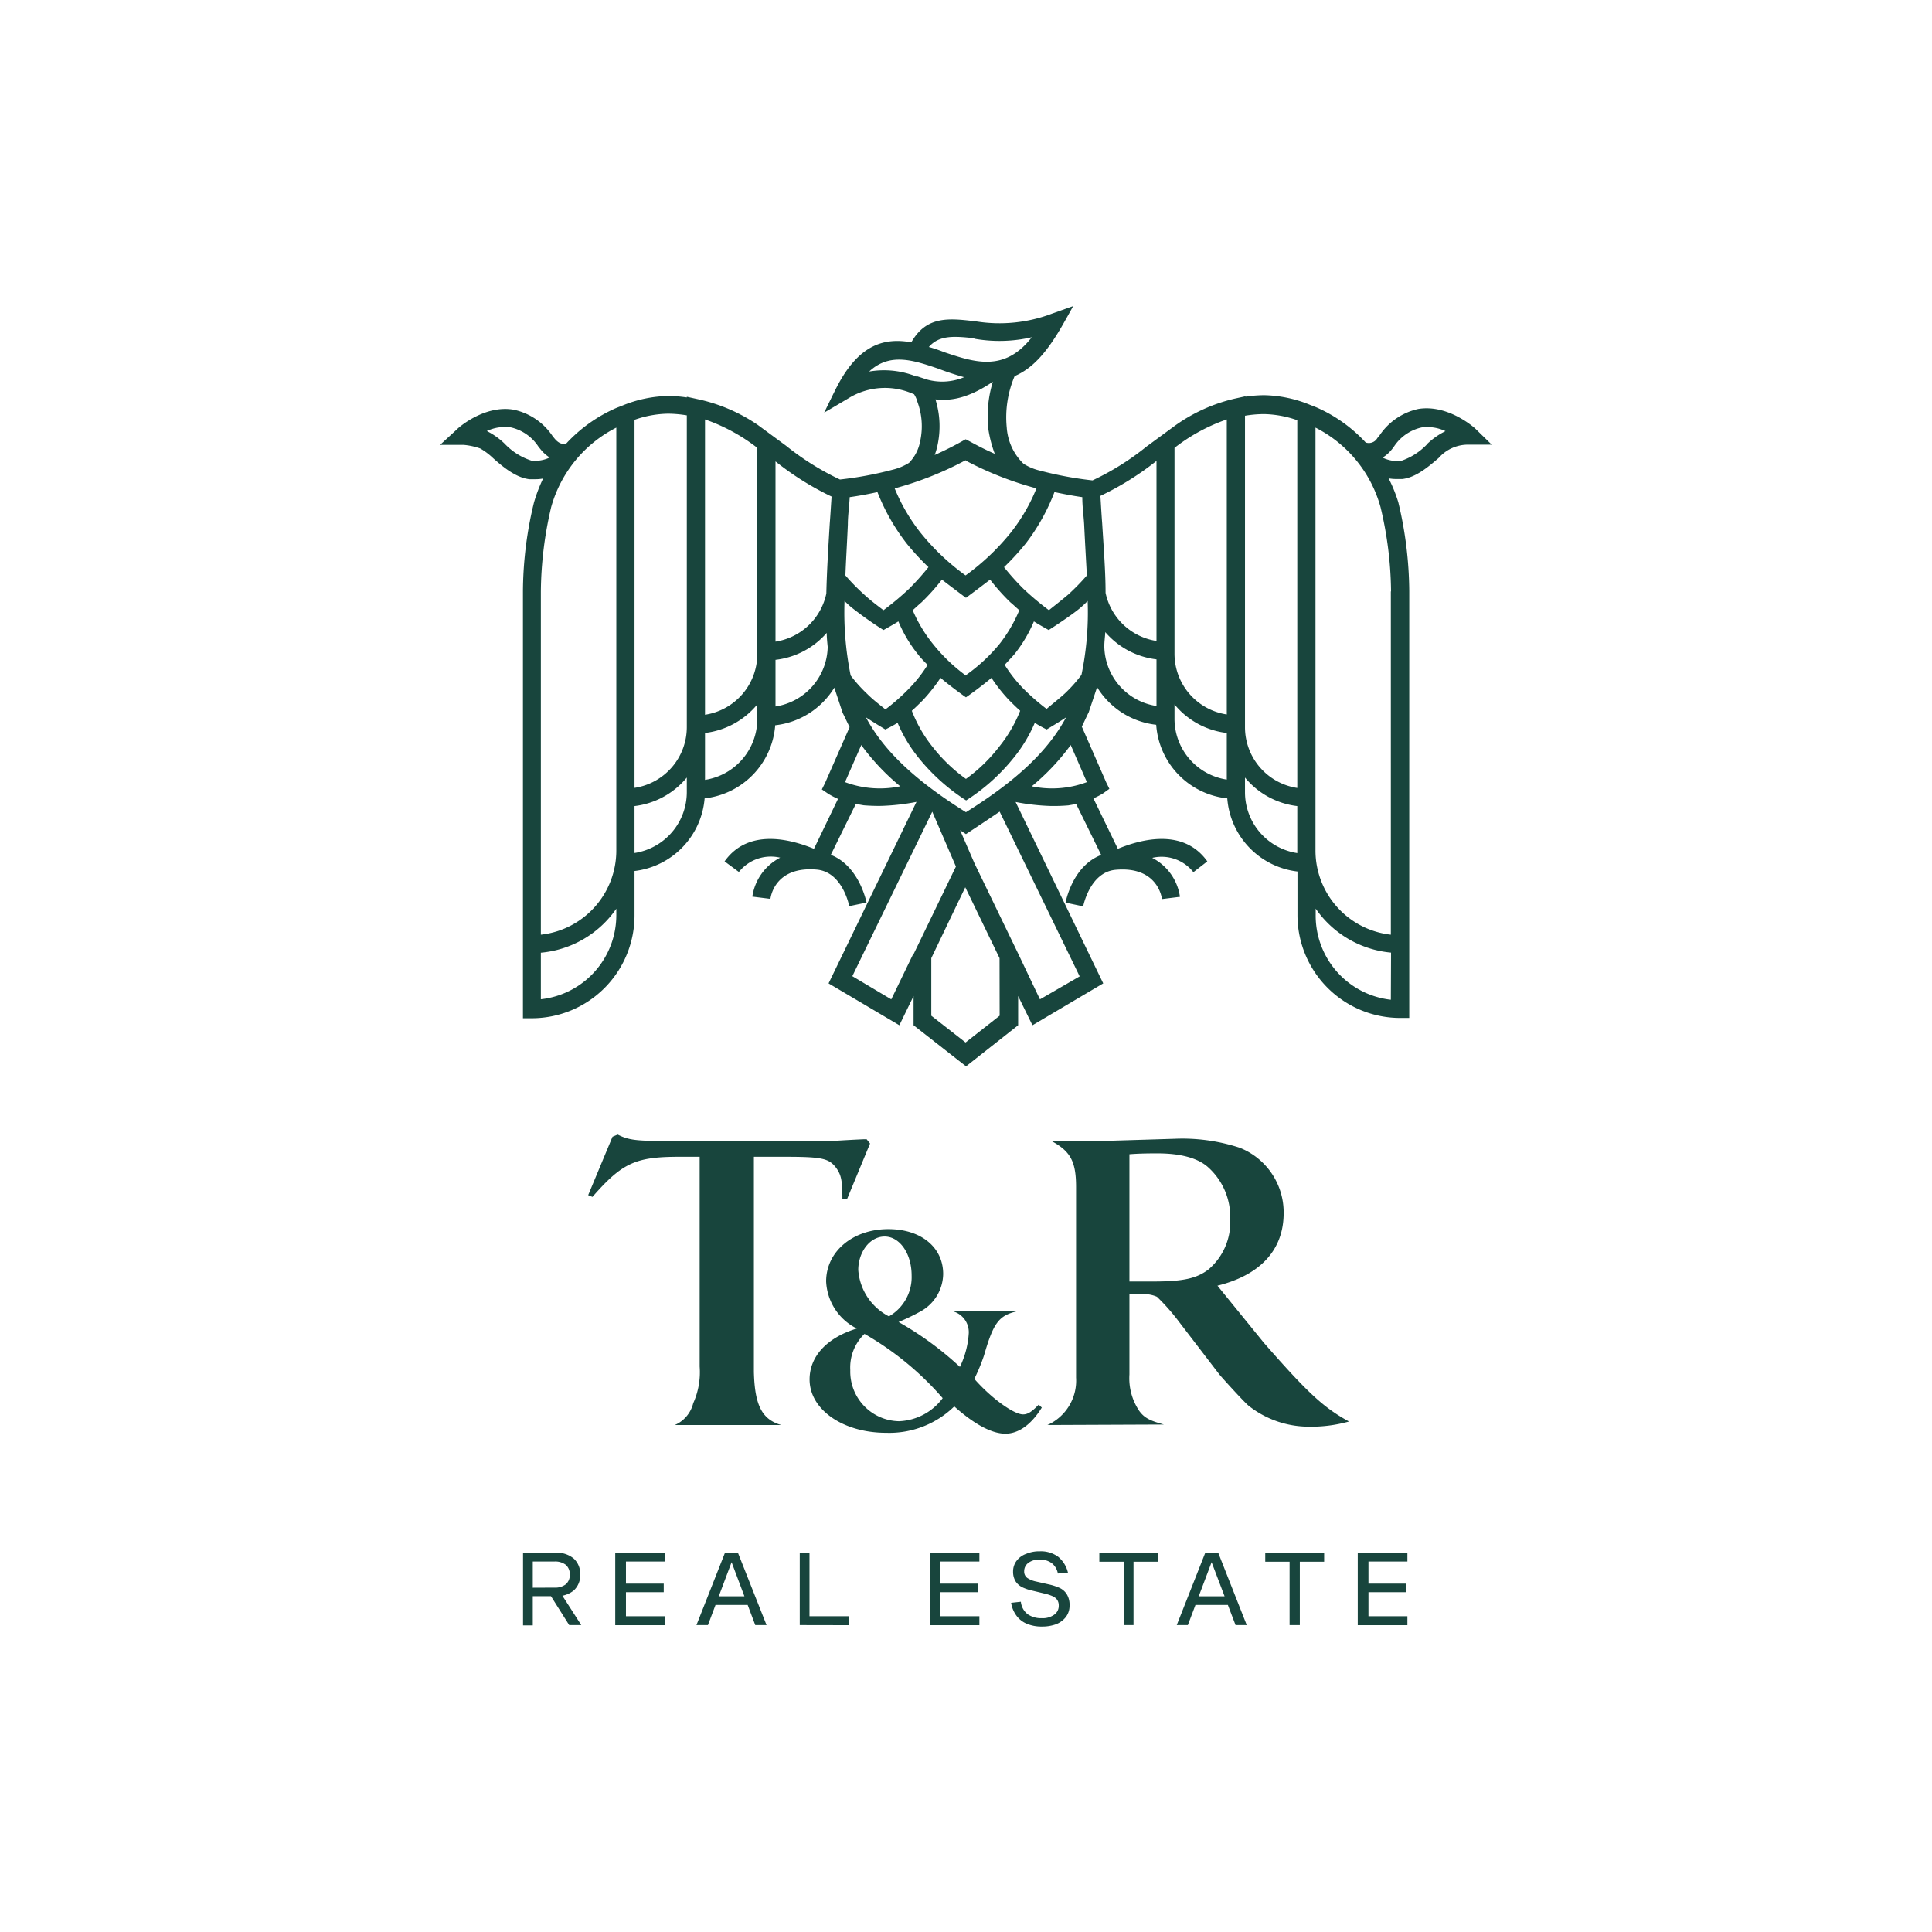 <svg id="Layout" xmlns="http://www.w3.org/2000/svg" viewBox="0 0 198.43 198.43"><defs><style>.cls-1{fill:#18453d;}</style></defs><path class="cls-1" d="M57.06,159.48a2.68,2.68,0,0,1,1.87.6,2.11,2.11,0,0,1,.66,1.64,2.09,2.09,0,0,1-.66,1.63,2.72,2.72,0,0,1-1.87.59H54.72v3h-1v-7.43Zm-.13,3.58a1.79,1.79,0,0,0,1.18-.34,1.24,1.24,0,0,0,.41-1,1.27,1.27,0,0,0-.41-1,1.79,1.79,0,0,0-1.18-.34H54.72v2.69Zm.58.44,2.19,3.41H58.46l-2.13-3.38Z"/><path class="cls-1" d="M64.29,162.65h3.88v.88H64.29V166h4v.92h-5.1v-7.43h5.1v.89h-4Z"/><path class="cls-1" d="M75.14,160.45h0l-2.43,6.46H71.53l2.93-7.43h1.33l2.94,7.43H77.57Zm1.72,3.5.47.89h-4.4l.48-.89Z"/><path class="cls-1" d="M82.14,166.91v-7.43h1V166h4.08v.92Z"/><path class="cls-1" d="M96.59,162.65h3.88v.88H96.59V166h4v.92h-5.1v-7.43h5.1v.89h-4Z"/><path class="cls-1" d="M108.65,161.61a1.73,1.73,0,0,0-.64-1.07,2,2,0,0,0-1.22-.36,1.84,1.84,0,0,0-1.16.33,1.06,1.06,0,0,0-.44.88.8.8,0,0,0,.31.67,2.54,2.54,0,0,0,.9.37l1.32.3h0a0,0,0,0,0,0,0,5.53,5.53,0,0,1,1.13.37,1.72,1.72,0,0,1,.71.63,2.05,2.05,0,0,1,.29,1.16,1.9,1.9,0,0,1-.38,1.19,2.37,2.37,0,0,1-1,.74,4.1,4.1,0,0,1-1.44.24,3.9,3.9,0,0,1-1.55-.28,2.51,2.51,0,0,1-1.07-.82,3,3,0,0,1-.56-1.34l1-.11a1.84,1.84,0,0,0,.71,1.29,2.42,2.42,0,0,0,1.44.4,2,2,0,0,0,1.26-.35,1.09,1.09,0,0,0,.48-.94,1,1,0,0,0-.17-.61,1.12,1.12,0,0,0-.46-.36,4.35,4.35,0,0,0-.75-.25l-1.37-.33a4.58,4.58,0,0,1-1-.34,1.78,1.78,0,0,1-.68-.6,1.88,1.88,0,0,1-.26-1,1.81,1.81,0,0,1,.35-1.1,2.13,2.13,0,0,1,1-.73,3.4,3.4,0,0,1,1.38-.26,3,3,0,0,1,1.91.57,3,3,0,0,1,1,1.64Z"/><path class="cls-1" d="M118.91,160.4h-2.49v6.51h-1V160.4h-2.51v-.92h6Z"/><path class="cls-1" d="M124.44,160.45h0L122,166.91h-1.14l2.93-7.43h1.33l2.93,7.43h-1.15Zm1.71,3.5.48.89h-4.4l.48-.89Z"/><path class="cls-1" d="M136,160.4h-2.5v6.51h-1.05V160.4h-2.5v-.92H136Z"/><path class="cls-1" d="M140.55,162.65h3.88v.88h-3.88V166h4v.92h-5.1v-7.43h5.1v.89h-4Z"/><path class="cls-1" d="M151.5,44c-.11-.1-2.77-2.48-5.81-2a6.44,6.44,0,0,0-4,2.72l-.23.28a1,1,0,0,1-1.19.45,15.19,15.19,0,0,0-5.11-3.63v0l-.59-.23a13,13,0,0,0-4.73-1,13.56,13.56,0,0,0-1.92.15V40.7l-1.13.25a17.2,17.2,0,0,0-6.11,2.77v0l-2.93,2.15a27.19,27.19,0,0,1-5.54,3.47h0a36.63,36.63,0,0,1-5.38-1,5.49,5.49,0,0,1-1.71-.71h0a5.72,5.72,0,0,1-1.72-3.71,10.81,10.81,0,0,1,.81-5.29c1.76-.76,3.28-2.29,5.12-5.59.57-1,.89-1.6.89-1.6l-2.19.78a15.19,15.19,0,0,1-7.72.8c-2.81-.34-5.14-.62-6.71,2.14-2.71-.48-5.33.14-7.62,4.52-.23.43-1.33,2.7-1.33,2.7S87,41,87.27,40.83a7.12,7.12,0,0,1,6.38-.43l.23.09a2.6,2.6,0,0,1,.34.77,7.18,7.18,0,0,1,.28,4.09,4.25,4.25,0,0,1-1.14,2.19,5.67,5.67,0,0,1-1.71.71,36.63,36.63,0,0,1-5.38,1h0a27.75,27.75,0,0,1-5.54-3.47l-2.92-2.15v0A17.37,17.37,0,0,0,71.67,41l-1.13-.25v.07a13.68,13.68,0,0,0-1.92-.15,13,13,0,0,0-4.73,1l-.59.23v0a15.33,15.33,0,0,0-5.12,3.63c-.4.16-.8,0-1.19-.45l-.23-.28a6.41,6.41,0,0,0-4-2.72c-3-.52-5.7,1.86-5.81,2l-1.75,1.61,2.39,0a6.88,6.88,0,0,1,1.73.37,6.84,6.84,0,0,1,1.33,1c1,.89,2.33,2,3.73,2.16l.66,0a4.42,4.42,0,0,0,.74-.07,15.93,15.93,0,0,0-.94,2.47,39.15,39.15,0,0,0-1.13,9.12v43.84h.94A10.56,10.56,0,0,0,65.17,94V89.46A8.19,8.19,0,0,0,72.37,82a8.18,8.18,0,0,0,7.25-7.51,8.18,8.18,0,0,0,6.07-3.86.06.06,0,0,0,0,0l.85,2.57c.24.48.48,1,.72,1.48l-2.53,5.76-.32.64.66.45a7.75,7.75,0,0,0,1,.52L83.6,87.18c-1.95-.8-6.61-2.33-9.18,1.29l1.47,1.09a4.18,4.18,0,0,1,4.24-1.47,5.37,5.37,0,0,0-2.86,4l1.86.23s.33-3.42,4.81-3c2.61.28,3.28,3.71,3.28,3.75L89,92.7s-.72-3.75-3.67-4.9l2.57-5.23.81.14s.87.08,1.83.06a22.28,22.28,0,0,0,3.59-.41L85.1,101l7.27,4.3,1.46-3v3l5.39,4.22,5.35-4.22v-3l1.47,3,7.27-4.3-9-18.63a22.28,22.28,0,0,0,3.59.41,18.09,18.09,0,0,0,1.82-.06l.81-.14,2.57,5.23c-3,1.15-3.66,4.9-3.66,4.9l1.81.38s.66-3.47,3.28-3.75c4.47-.43,4.81,3,4.81,3l1.85-.23a5.34,5.34,0,0,0-2.85-4,4.16,4.16,0,0,1,4.23,1.47L124,88.47c-2.57-3.62-7.24-2.09-9.19-1.29L112.3,82a7.75,7.75,0,0,0,1-.52l.64-.46s-.22-.46-.31-.63l-2.52-5.76c.24-.48.47-1,.71-1.48l.86-2.57a.06.06,0,0,1,0,0,8.18,8.18,0,0,0,6.07,3.86A8.17,8.17,0,0,0,126.05,82a8.19,8.19,0,0,0,7.21,7.51V94a10.56,10.56,0,0,0,10.55,10.55h.93V60.72a40.09,40.09,0,0,0-1.12-9.12,15,15,0,0,0-1-2.47,4.44,4.44,0,0,0,.75.07l.66,0c1.4-.16,2.69-1.27,3.73-2.16a4,4,0,0,1,3.06-1.37l2.39,0Zm-96.95,3.3a6.54,6.54,0,0,1-2.71-1.72A7.41,7.41,0,0,0,50,44.27a4.43,4.43,0,0,1,2.44-.38,4.6,4.6,0,0,1,2.87,2l.27.33a3.51,3.51,0,0,0,.88.77A3.53,3.53,0,0,1,54.55,47.31ZM63.3,94a8.69,8.69,0,0,1-7.75,8.63V97.85a10.56,10.56,0,0,0,7.75-4.52Zm0-13v6.37A8.7,8.7,0,0,1,55.55,96V60.72a39.06,39.06,0,0,1,1.06-8.64,13.1,13.1,0,0,1,6.69-8.16Zm7.24.37a6.33,6.33,0,0,1-5.37,6.24V82.79a8.22,8.22,0,0,0,5.37-2.93Zm0-7.88v1.2a6.31,6.31,0,0,1-5.37,6.23V43.12a10.74,10.74,0,0,1,3.45-.63,12.34,12.34,0,0,1,1.92.17Zm7.24.37a6.33,6.33,0,0,1-5.37,6.24V75.28a8.22,8.22,0,0,0,5.37-2.93Zm0-7.88v1.2a6.31,6.31,0,0,1-5.37,6.23V43.08A18.7,18.7,0,0,1,77.78,46ZM108.3,50.54c.91.19,1.86.38,2.86.52,0,1,.14,1.9.19,2.81.09,1.85.19,3.61.28,5.23a23,23,0,0,1-1.9,1.95c-.62.53-1.29,1.05-2,1.62a29.81,29.81,0,0,1-2.61-2.19,25.87,25.87,0,0,1-2-2.23,25.91,25.91,0,0,0,2.23-2.43A20.85,20.85,0,0,0,108.3,50.54ZM99.21,80h0a16.64,16.64,0,0,1-3.42-3.28A14,14,0,0,1,93.65,73c.38-.33.76-.71,1.14-1.09a18,18,0,0,0,1.81-2.29c.61.53,1.85,1.47,2.61,2,.76-.52,2-1.46,2.62-2a16.4,16.4,0,0,0,1.81,2.29c.38.38.76.76,1.14,1.09a14.3,14.3,0,0,1-2.14,3.67A16.46,16.46,0,0,1,99.21,80Zm0-10.61h0a17.77,17.77,0,0,1-3.42-3.29,14.61,14.61,0,0,1-2.05-3.43c.33-.28.62-.57.9-.8a21.68,21.68,0,0,0,2.1-2.34c.62.48,1.76,1.34,2.47,1.87.72-.53,1.86-1.39,2.48-1.87a21.52,21.52,0,0,0,2.09,2.34c.29.23.57.52.91.8a15,15,0,0,1-2,3.43A17.57,17.57,0,0,1,99.21,69.34Zm.86-34.6a14.78,14.78,0,0,0,5.9-.15c-2.81,3.62-5.9,2.57-9,1.53a15.25,15.25,0,0,0-1.57-.53C96.5,34.35,98.17,34.55,100.07,34.74Zm-4,6.23c1.62.19,3.43-.14,5.9-1.81A12.22,12.22,0,0,0,101.5,44a12.48,12.48,0,0,0,.67,2.61h0c-1.61-.69-2.91-1.49-3-1.49A33.61,33.61,0,0,1,96,46.73a6.59,6.59,0,0,0,.28-.95A9.25,9.25,0,0,0,96.07,41Zm-1.9-2.33a9,9,0,0,0-4.9-.53c2.14-2,4.61-1.14,7.14-.28.85.33,1.76.62,2.61.86a5.8,5.8,0,0,1-3.85.23S94.45,38.73,94.17,38.64Zm5,8.61h0a34.66,34.66,0,0,0,7.28,2.86,18.41,18.41,0,0,1-2.66,4.57,24,24,0,0,1-4.62,4.37h0a23.87,23.87,0,0,1-4.61-4.37,18.83,18.83,0,0,1-2.67-4.57A34.17,34.17,0,0,0,99.21,47.25ZM87.08,53.87c0-.91.14-1.81.19-2.81,1-.14,2-.33,2.85-.52a21.16,21.16,0,0,0,3,5.28,26.07,26.07,0,0,0,2.24,2.43,27.65,27.65,0,0,1-2,2.23,30,30,0,0,1-2.62,2.19c-.76-.57-1.43-1.09-2-1.62a21.76,21.76,0,0,1-1.91-1.95C86.89,57.48,87,55.72,87.08,53.87Zm-7.43-6.48A29.66,29.66,0,0,0,85.41,51c-.07,1-.12,1.91-.19,2.79-.16,2.62-.3,5-.35,7.17a6.32,6.32,0,0,1-5.22,4.94Zm0,25.17V67.77A8.19,8.19,0,0,0,84.91,65c0,.49.06,1,.1,1.45A6.32,6.32,0,0,1,79.65,72.56Zm7.09-10.84a8.81,8.81,0,0,0,.72.67,39.67,39.67,0,0,0,3.28,2.32s1.19-.66,1.53-.89a13.85,13.85,0,0,0,2,3.37c.29.38.62.72,1,1.1a13.82,13.82,0,0,1-1.81,2.33,20.86,20.86,0,0,1-2.52,2.24c-.66-.53-1.28-1-1.85-1.57a15.6,15.6,0,0,1-1.72-1.91A32.57,32.57,0,0,1,86.74,61.72Zm.05,18.61,1.67-3.81a23,23,0,0,0,4,4.24A10.21,10.21,0,0,1,86.79,80.33Zm7,17.66-2.25,4.65-4-2.38,8.21-16.89L98.18,89l-4.35,9Zm8.88,6.33-3.5,2.75-3.52-2.75V98.41l2-4.18,1.49-3.1,3.52,7.28Zm4.14-1.68L104.6,98h0l-4.51-9.32-1.48-3.41.6.4h0s1.94-1.27,3.46-2.31l8.22,16.92ZM99.21,83.42h0c-5.33-3.33-8.47-6.37-10.28-9.75.48.33,2,1.25,2,1.25a12.53,12.53,0,0,0,1.26-.68,15,15,0,0,0,2.14,3.57,20.4,20.4,0,0,0,4.9,4.4,20.21,20.21,0,0,0,4.9-4.4,15.09,15.09,0,0,0,2.15-3.57,11.76,11.76,0,0,0,1.22.68s1.54-.92,2-1.25C107.68,77.05,104.54,80.09,99.21,83.42Zm12.42-3.09a10.17,10.17,0,0,1-5.66.43,23.37,23.37,0,0,0,4-4.24Zm-.57-11a14.71,14.71,0,0,1-1.71,1.91c-.57.52-1.19,1-1.86,1.57A22.5,22.5,0,0,1,105,70.62a14.36,14.36,0,0,1-1.81-2.33c.33-.38.67-.72,1-1.1a14.26,14.26,0,0,0,2-3.37c.33.23,1.52.89,1.52.89s2.43-1.56,3.29-2.32a8.74,8.74,0,0,0,.71-.67A31.54,31.54,0,0,1,111.06,69.38Zm7.72,3.18a6.3,6.3,0,0,1-5.36-6.14c0-.48.08-1,.1-1.45a8.17,8.17,0,0,0,5.26,2.8Zm0-6.68a6.32,6.32,0,0,1-5.23-4.94c0-2.18-.19-4.55-.35-7.17-.07-.88-.12-1.83-.18-2.79a30,30,0,0,0,5.76-3.59ZM126,80.07a6.32,6.32,0,0,1-5.37-6.24V72.35A8.17,8.17,0,0,0,126,75.28Zm0-6.69a6.31,6.31,0,0,1-5.37-6.23V46A18.56,18.56,0,0,1,126,43.08Zm7.24,14v.24a6.32,6.32,0,0,1-5.37-6.24V79.86a8.2,8.2,0,0,0,5.37,2.93Zm0-6.45a6.31,6.31,0,0,1-5.37-6.23v-32a12.24,12.24,0,0,1,1.92-.17,10.84,10.84,0,0,1,3.45.63Zm9.61,21.75A8.69,8.69,0,0,1,135.13,94v-.68a10.56,10.56,0,0,0,7.74,4.52Zm0-41.92V96a8.7,8.7,0,0,1-7.74-8.63V43.92a13.06,13.06,0,0,1,6.68,8.16A38.37,38.37,0,0,1,142.87,60.72Zm3.72-15.13a6.54,6.54,0,0,1-2.71,1.72A3.59,3.59,0,0,1,142,47a3.54,3.54,0,0,0,.89-.77c.08-.09.17-.21.26-.33a4.6,4.6,0,0,1,2.87-2,4.42,4.42,0,0,1,2.44.38A7.57,7.57,0,0,0,146.59,45.59Z"/><path class="cls-1" d="M69.31,146.36a3.31,3.31,0,0,0,1.89-2.24,7.77,7.77,0,0,0,.66-3.77V118.81H69.8c-4.52,0-5.88.61-8.95,4.12l-.44-.18,2.5-6,.53-.22c1.14.57,1.88.66,5.22.66H81.77l.84,0,2.76,0c.13,0,1.36-.09,3.33-.18l.31,0,.35.44L87,123.15h-.48c0-1.93-.13-2.46-.61-3.16-.75-1-1.36-1.18-5.31-1.18H77.43v22.11c.09,3.42.83,4.87,2.81,5.44Z"/><path class="cls-1" d="M93.63,131c0-2.25-1.22-4-2.77-4s-2.71,1.63-2.71,3.44a5.82,5.82,0,0,0,3.15,4.76A4.64,4.64,0,0,0,93.63,131m-6.3,9.71a5.1,5.1,0,0,0,5,5.26,5.87,5.87,0,0,0,4.49-2.37A31,31,0,0,0,88.79,137a4.79,4.79,0,0,0-1.46,3.73M107,144.57c-1.08,1.75-2.39,2.68-3.74,2.68s-3.12-.9-5.25-2.8a9.56,9.56,0,0,1-7,2.71c-4.44,0-7.86-2.39-7.86-5.48,0-2.37,1.78-4.29,4.85-5.23a5.69,5.69,0,0,1-3.15-4.84c0-3.07,2.74-5.37,6.39-5.37,3.36,0,5.63,1.87,5.63,4.61a4.46,4.46,0,0,1-2.39,3.88,22.57,22.57,0,0,1-2.19,1.05,33.29,33.29,0,0,1,6.3,4.61,9.22,9.22,0,0,0,.91-3.47,2.23,2.23,0,0,0-1.67-2.25l6.66,0c-1.9.44-2.45,1.17-3.42,4.53a19.15,19.15,0,0,1-1,2.42c1.75,2,4.06,3.65,5,3.65.47,0,.88-.24,1.61-1Z"/><path class="cls-1" d="M116,131.62c.88,0,2.32,0,2.41,0,3.12,0,4.48-.31,5.7-1.23a6.36,6.36,0,0,0,2.24-5.17,6.85,6.85,0,0,0-2.24-5.31c-1.09-1-2.93-1.45-5.22-1.45-.65,0-1.84,0-2.89.09Zm-8.42,14.74a5,5,0,0,0,2.94-4.87V121.92c0-2.63-.57-3.68-2.55-4.74h1.89l3.59,0,7.2-.22a18.9,18.9,0,0,1,6.67.92,7.14,7.14,0,0,1,4.52,6.71c0,3.77-2.37,6.36-6.8,7.46l4.78,5.88c4.6,5.26,6.18,6.67,8.73,8.07a14.34,14.34,0,0,1-4.17.53,10,10,0,0,1-6.14-2.15c-.48-.4-2.59-2.72-3-3.21l-4.13-5.39a21.53,21.53,0,0,0-2.28-2.59,3.31,3.31,0,0,0-1.67-.26H116v8.24a6,6,0,0,0,1,3.73c.48.66,1,1,2.55,1.41Z"/></svg>